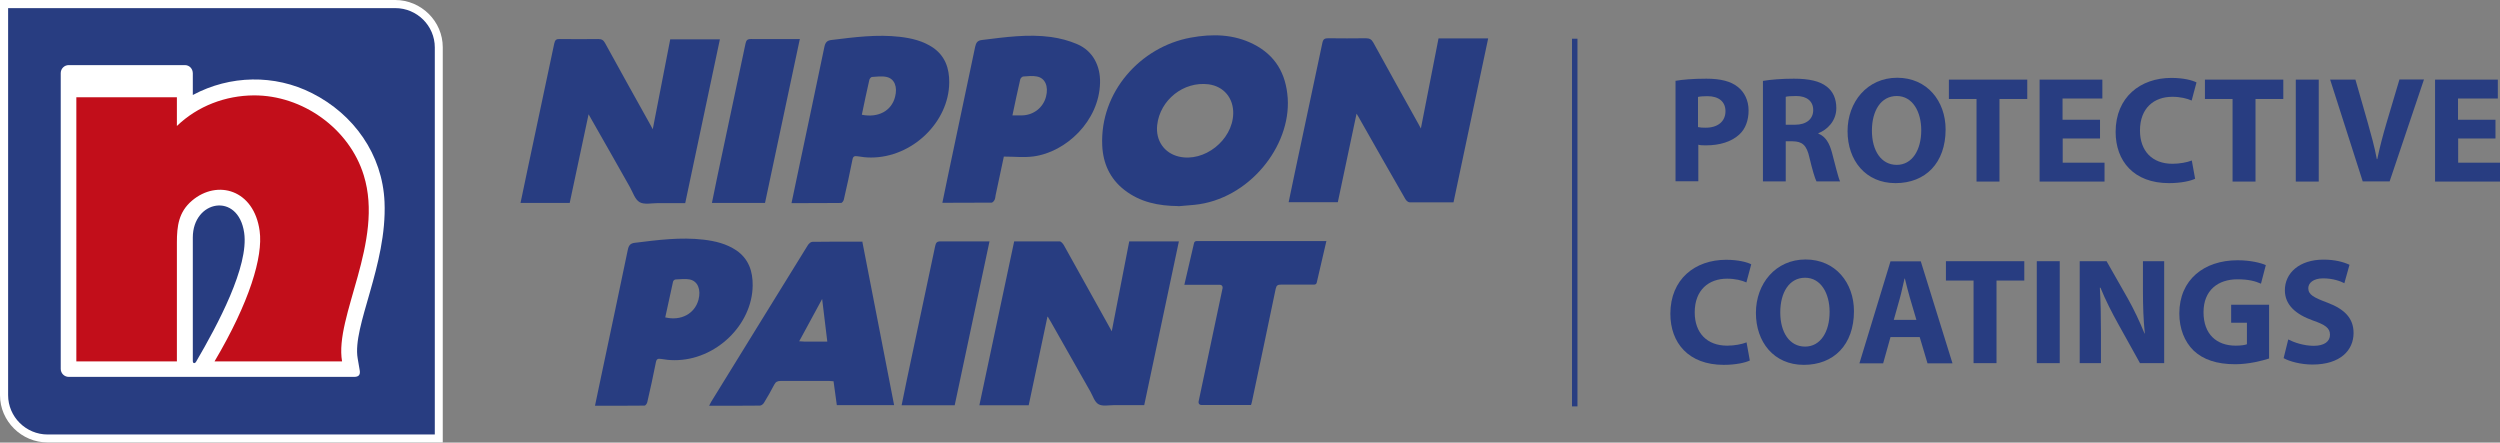 <?xml version="1.0" encoding="UTF-8"?><svg id="Layer_2" xmlns="http://www.w3.org/2000/svg" viewBox="0 0 160.13 28.35"><rect x="0" y="0" width="160.13" height="28.35" fill="#808080" stroke="none"/><defs><style>.cls-1,.cls-2{fill:#fff;}.cls-3{fill:#283d81;}.cls-4{fill:#c20e1a;}.cls-4,.cls-2{fill-rule:evenodd;}</style></defs><g id="katman_1"><path class="cls-3" d="m107.3,5.18c.46-.08,1.09-.14,2-.14s1.56.17,2,.52c.43.33.7.87.7,1.51s-.2,1.19-.6,1.55c-.5.46-1.25.69-2.12.69-.19,0-.37,0-.5-.04v2.34h-1.46v-6.44Zm1.46,2.96c.13.03.27.04.49.04.78,0,1.27-.4,1.27-1.06,0-.6-.42-.96-1.16-.96-.29,0-.49.02-.6.05v1.93Z"/><path class="cls-3" d="m112.93,5.18c.47-.08,1.17-.14,1.97-.14.97,0,1.65.15,2.11.51.4.31.61.77.61,1.38,0,.82-.59,1.39-1.15,1.6v.03c.46.18.71.61.87,1.21.2.75.4,1.6.52,1.85h-1.51c-.1-.19-.26-.72-.45-1.52-.18-.82-.47-1.04-1.08-1.05h-.44v2.57h-1.46v-6.44Zm1.46,2.81h.58c.74,0,1.17-.37,1.17-.94s-.41-.9-1.09-.9c-.36,0-.56.02-.67.05v1.79Z"/><path class="cls-3" d="m124.62,8.29c0,2.15-1.29,3.44-3.21,3.44s-3.07-1.46-3.07-3.33,1.26-3.42,3.18-3.42,3.1,1.5,3.1,3.31Zm-4.72.08c0,1.29.6,2.19,1.59,2.19s1.57-.95,1.57-2.22c0-1.18-.55-2.19-1.57-2.19s-1.59.95-1.59,2.22Z"/><path class="cls-3" d="m126.59,6.34h-1.76v-1.24h5.02v1.24h-1.78v5.29h-1.47v-5.29Z"/><path class="cls-3" d="m134.52,8.87h-2.4v1.55h2.68v1.21h-4.16v-6.53h4.02v1.21h-2.55v1.36h2.4v1.2Z"/><path class="cls-3" d="m140.6,11.45c-.26.13-.88.28-1.67.28-2.26,0-3.42-1.42-3.42-3.28,0-2.23,1.59-3.46,3.57-3.46.77,0,1.35.15,1.61.29l-.31,1.16c-.29-.13-.71-.24-1.24-.24-1.16,0-2.07.71-2.07,2.16,0,1.31.78,2.13,2.08,2.13.46,0,.94-.09,1.24-.21l.21,1.16Z"/><path class="cls-3" d="m142.99,6.34h-1.76v-1.24h5.02v1.24h-1.78v5.29h-1.47v-5.29Z"/><path class="cls-3" d="m148.52,5.1v6.53h-1.47v-6.53h1.47Z"/><path class="cls-3" d="m151.34,11.63l-2.09-6.53h1.62l.79,2.76c.22.79.43,1.52.58,2.33h.03c.16-.78.37-1.56.59-2.31l.83-2.79h1.57l-2.2,6.53h-1.72Z"/><path class="cls-3" d="m159.85,8.87h-2.4v1.55h2.68v1.21h-4.16v-6.53h4.02v1.21h-2.55v1.36h2.4v1.2Z"/><path class="cls-3" d="m112.08,23.09c-.26.13-.88.28-1.67.28-2.26,0-3.42-1.41-3.42-3.27,0-2.23,1.59-3.46,3.57-3.46.77,0,1.35.15,1.61.29l-.31,1.16c-.29-.13-.71-.24-1.24-.24-1.16,0-2.07.71-2.07,2.16,0,1.31.78,2.13,2.08,2.13.46,0,.94-.09,1.24-.21l.21,1.16Z"/><path class="cls-3" d="m118.75,19.93c0,2.15-1.29,3.44-3.21,3.44s-3.07-1.46-3.07-3.33,1.26-3.42,3.18-3.42,3.1,1.5,3.1,3.31Zm-4.72.08c0,1.29.6,2.19,1.59,2.19s1.57-.95,1.57-2.22c0-1.18-.55-2.19-1.57-2.19s-1.59.95-1.59,2.22Z"/><path class="cls-3" d="m121.09,21.59l-.47,1.68h-1.52l1.99-6.53h1.94l2.03,6.53h-1.6l-.5-1.68h-1.87Zm1.66-1.1l-.41-1.39c-.12-.39-.23-.87-.33-1.26h-.02c-.1.39-.19.88-.3,1.26l-.39,1.39h1.44Z"/><path class="cls-3" d="m126.4,17.97h-1.76v-1.24h5.02v1.24h-1.78v5.29h-1.47v-5.29Z"/><path class="cls-3" d="m131.93,16.73v6.53h-1.47v-6.53h1.47Z"/><path class="cls-3" d="m133.21,23.26v-6.53h1.72l1.36,2.39c.39.69.77,1.5,1.07,2.24h.02c-.09-.86-.12-1.74-.12-2.73v-1.9h1.36v6.53h-1.55l-1.4-2.52c-.39-.7-.82-1.54-1.13-2.31h-.04c.05.87.07,1.79.07,2.86v1.97h-1.36Z"/><path class="cls-3" d="m145.35,22.96c-.46.15-1.32.37-2.18.37-1.19,0-2.05-.3-2.66-.87-.59-.57-.92-1.42-.92-2.38,0-2.17,1.59-3.41,3.73-3.41.84,0,1.49.17,1.81.31l-.31,1.19c-.36-.16-.79-.28-1.51-.28-1.23,0-2.17.69-2.17,2.11s.85,2.14,2.06,2.14c.33,0,.6-.04.72-.09v-1.38h-1.01v-1.15h2.43v3.44Z"/><path class="cls-3" d="m146.56,21.74c.39.2,1.01.41,1.64.41.68,0,1.04-.28,1.04-.71s-.31-.64-1.09-.91c-1.09-.39-1.8-.99-1.8-1.94,0-1.11.94-1.96,2.47-1.96.75,0,1.28.15,1.67.33l-.33,1.18c-.25-.13-.73-.31-1.36-.31s-.95.3-.95.63c0,.42.36.6,1.21.92,1.15.43,1.69,1.03,1.69,1.95,0,1.09-.83,2.02-2.63,2.02-.75,0-1.48-.2-1.85-.41l.3-1.21Z"/><rect class="cls-3" x="100.69" y="2.48" width=".35" height="23.55"/><path class="cls-1" d="m25.31,0H0s0,25.31,0,25.31c0,1.67,1.38,3.03,3.05,3.03h25.31V3.03c0-1.67-1.38-3.03-3.05-3.03Z"/><path class="cls-3" d="m25.31.52H.52s0,24.79,0,24.79c0,1.39,1.14,2.52,2.53,2.52h24.8V3.04c0-1.39-1.14-2.52-2.53-2.52Z"/><path class="cls-2" d="m12.35,23.13v-7.92c0-2.39,2.91-2.94,3.29-.3.31,2.15-1.69,5.88-3.08,8.26-.08.13-.21.12-.21-.05m0-17.04v-.95h0v-.43c0-.29-.21-.53-.51-.53h-7.44c-.28,0-.51.23-.51.51v18.95c0,.28.23.51.51.51h18.29c.29,0,.4-.14.35-.42l-.13-.76c-.36-2.06,1.89-5.96,1.72-10.02-.13-3.05-1.97-5.62-4.64-6.97-2.4-1.22-5.26-1.16-7.63.11Z"/><path class="cls-4" d="m4.89,6.23h6.44v1.84c1.34-1.29,3.13-1.95,4.92-1.96,3.12-.02,6.13,2.12,7.05,5.12,1.32,4.26-1.89,9.04-1.39,11.92h-8.17c2.24-3.79,3.12-6.71,2.89-8.36-.36-2.65-2.71-3.31-4.33-1.94-.86.73-.97,1.63-.97,2.69v7.61h-6.44V6.23Z"/><path class="cls-3" d="m41.81,8.28c.38-1.94.75-3.84,1.12-5.76,1.07,0,2.1,0,3.18,0-.74,3.5-1.48,6.98-2.22,10.49-.59,0-1.17,0-1.75,0-.4,0-.87.11-1.17-.06-.29-.16-.43-.62-.62-.96-.81-1.43-1.62-2.87-2.44-4.3-.06-.1-.12-.21-.21-.37-.41,1.94-.81,3.81-1.21,5.68-1.06,0-2.09,0-3.15,0,.16-.76.31-1.5.47-2.24.56-2.66,1.13-5.31,1.69-7.97.05-.23.13-.3.36-.29.82.01,1.64.01,2.46,0,.22,0,.33.07.43.25.96,1.75,1.93,3.49,2.9,5.23.05.09.1.18.16.3Z"/><path class="cls-3" d="m93.08,12.96c-.95,0-1.87,0-2.79,0-.1,0-.23-.12-.28-.22-.98-1.7-1.95-3.41-2.92-5.12-.05-.1-.11-.19-.2-.34-.41,1.93-.81,3.8-1.2,5.67-1.05,0-2.09,0-3.15,0,.14-.67.27-1.31.41-1.96.58-2.75,1.17-5.49,1.75-8.24.05-.25.15-.3.38-.3.8.01,1.6.01,2.4,0,.24,0,.37.07.48.27.96,1.75,1.93,3.49,2.9,5.23.04.08.09.16.15.28.38-1.95.75-3.86,1.13-5.77,1.08,0,2.1,0,3.18,0-.74,3.51-1.48,7-2.22,10.5Z"/><path class="cls-3" d="m75.48,13.2c-1.26-.01-2.45-.24-3.47-1.04-.92-.72-1.36-1.7-1.41-2.85-.15-3.41,2.44-6.31,5.67-6.9,1.37-.25,2.74-.23,4.02.42,1.4.71,2.08,1.88,2.19,3.45.21,3.1-2.49,6.49-5.97,6.84-.35.03-.69.06-1.04.09Zm3.51-5.9c.03-1.01-.6-1.77-1.58-1.9-1.6-.2-3.11,1-3.29,2.61-.11.99.45,1.8,1.39,2.02,1.62.38,3.43-1.04,3.48-2.74Z"/><path class="cls-3" d="m50.7,13c.14-.69.28-1.35.42-2,.56-2.66,1.13-5.32,1.68-7.98.06-.29.16-.43.47-.46,1.46-.18,2.91-.37,4.38-.2.75.09,1.47.26,2.11.69.78.54,1.05,1.33,1.04,2.24-.02,2.52-2.36,4.8-5.01,4.8-.29,0-.57-.03-.86-.08-.2-.03-.29,0-.33.22-.17.85-.35,1.7-.55,2.55-.02.09-.11.22-.18.22-1.04.01-2.09.01-3.17.01Zm4.5-5.65c1.06.21,1.9-.25,2.13-1.14.17-.64-.03-1.17-.54-1.28-.3-.07-.63-.02-.94,0-.06,0-.16.12-.17.2-.17.73-.32,1.47-.48,2.23Z"/><path class="cls-3" d="m64.3,10.02c-.17.82-.35,1.65-.53,2.49-.02.1-.02.21-.07.3-.04.07-.12.17-.19.17-1.03.01-2.07,0-3.15.01.12-.58.23-1.14.35-1.69.58-2.77,1.17-5.54,1.75-8.3.06-.27.15-.41.45-.44,1.47-.18,2.93-.39,4.41-.19.57.08,1.15.23,1.68.46,1,.43,1.49,1.39,1.46,2.48-.06,2.45-2.19,4.44-4.27,4.71-.6.08-1.22.01-1.89.01Zm.55-2.63c.25,0,.44,0,.63,0,.73-.02,1.34-.5,1.52-1.2.17-.65-.05-1.19-.58-1.29-.28-.06-.59-.02-.88,0-.07,0-.17.11-.19.18-.17.74-.33,1.49-.5,2.3Z"/><path class="cls-3" d="m45.6,13c.12-.57.23-1.11.34-1.66.61-2.85,1.21-5.69,1.81-8.54.05-.22.11-.3.35-.3,1.02.01,2.05,0,3.13,0-.75,3.52-1.49,7.01-2.23,10.5h-3.41Z"/><path class="cls-3" d="m67.09,20.29c-.41,1.93-.81,3.8-1.2,5.67-1.05,0-2.08,0-3.16,0,.74-3.51,1.48-6.99,2.23-10.5.98,0,1.95,0,2.91,0,.09,0,.21.14.27.24.97,1.74,1.94,3.48,2.91,5.23.05.09.1.18.16.29.38-1.94.75-3.84,1.12-5.76,1.07,0,2.1,0,3.18,0-.74,3.5-1.48,6.98-2.22,10.49-.66,0-1.3,0-1.94,0-.34,0-.73.09-.99-.06-.25-.14-.36-.53-.52-.81-.85-1.49-1.7-2.99-2.54-4.48-.05-.09-.11-.19-.19-.32Z"/><path class="cls-3" d="m55.23,15.46c.68,3.5,1.36,6.98,2.04,10.49h-3.67c-.07-.51-.14-1.01-.21-1.53-.11,0-.19-.02-.28-.02-1.04,0-2.07,0-3.11,0-.2,0-.32.06-.41.24-.2.39-.42.77-.65,1.15-.05.09-.17.19-.27.19-1.07.01-2.13.01-3.25.01.05-.1.09-.18.13-.25,2.06-3.35,4.13-6.69,6.19-10.03.06-.1.19-.22.29-.22,1.05-.02,2.09-.01,3.18-.01Zm-2.24,6.42c-.11-.91-.22-1.78-.33-2.73-.52.95-.98,1.81-1.47,2.71.15,0,.24.02.33.02.48,0,.96,0,1.47,0Z"/><path class="cls-3" d="m38.11,25.99c.14-.69.28-1.35.42-2,.56-2.66,1.13-5.32,1.68-7.98.06-.29.16-.43.47-.46,1.46-.18,2.91-.37,4.38-.2.75.09,1.47.26,2.11.69.78.54,1.05,1.33,1.04,2.24-.02,2.52-2.36,4.8-5.01,4.79-.29,0-.57-.03-.86-.08-.2-.03-.29,0-.33.22-.17.85-.35,1.7-.55,2.55-.02.09-.11.22-.18.22-1.04.01-2.09.01-3.17.01Zm4.5-5.66c1.02.24,1.89-.24,2.13-1.13.17-.65-.04-1.19-.56-1.3-.29-.06-.61-.01-.91,0-.06,0-.15.08-.16.14-.17.76-.33,1.53-.5,2.29Z"/><path class="cls-3" d="m61.16,25.96h-3.41c.12-.56.23-1.11.34-1.66.61-2.85,1.21-5.69,1.81-8.54.05-.22.11-.3.35-.3,1.02.01,2.05,0,3.13,0-.75,3.52-1.49,7.01-2.23,10.5Z"/><path class="cls-3" d="m84.97,15.44c-2.66,0-5.32,0-7.98,0,0,0,0,0,0,0h-.35c-.08,0-.15.06-.16.13l-.62,2.67h0s0,0,0,0c.78,0,1.52,0,2.28,0,.11,0,.19.1.17.21-.52,2.45-1.03,4.86-1.54,7.28-.02.11.06.21.17.21,1.08,0,2.13,0,3.19,0,.02-.07.05-.14.06-.21.51-2.41,1.02-4.82,1.52-7.23.05-.23.14-.27.35-.27.56,0,1.12,0,1.68,0h0s.04,0,.04,0c.07,0,.14,0,.21,0,.03,0,.05,0,.07,0h.12c.08,0,.15-.06.16-.13l.62-2.67h0Z"/></g></svg>